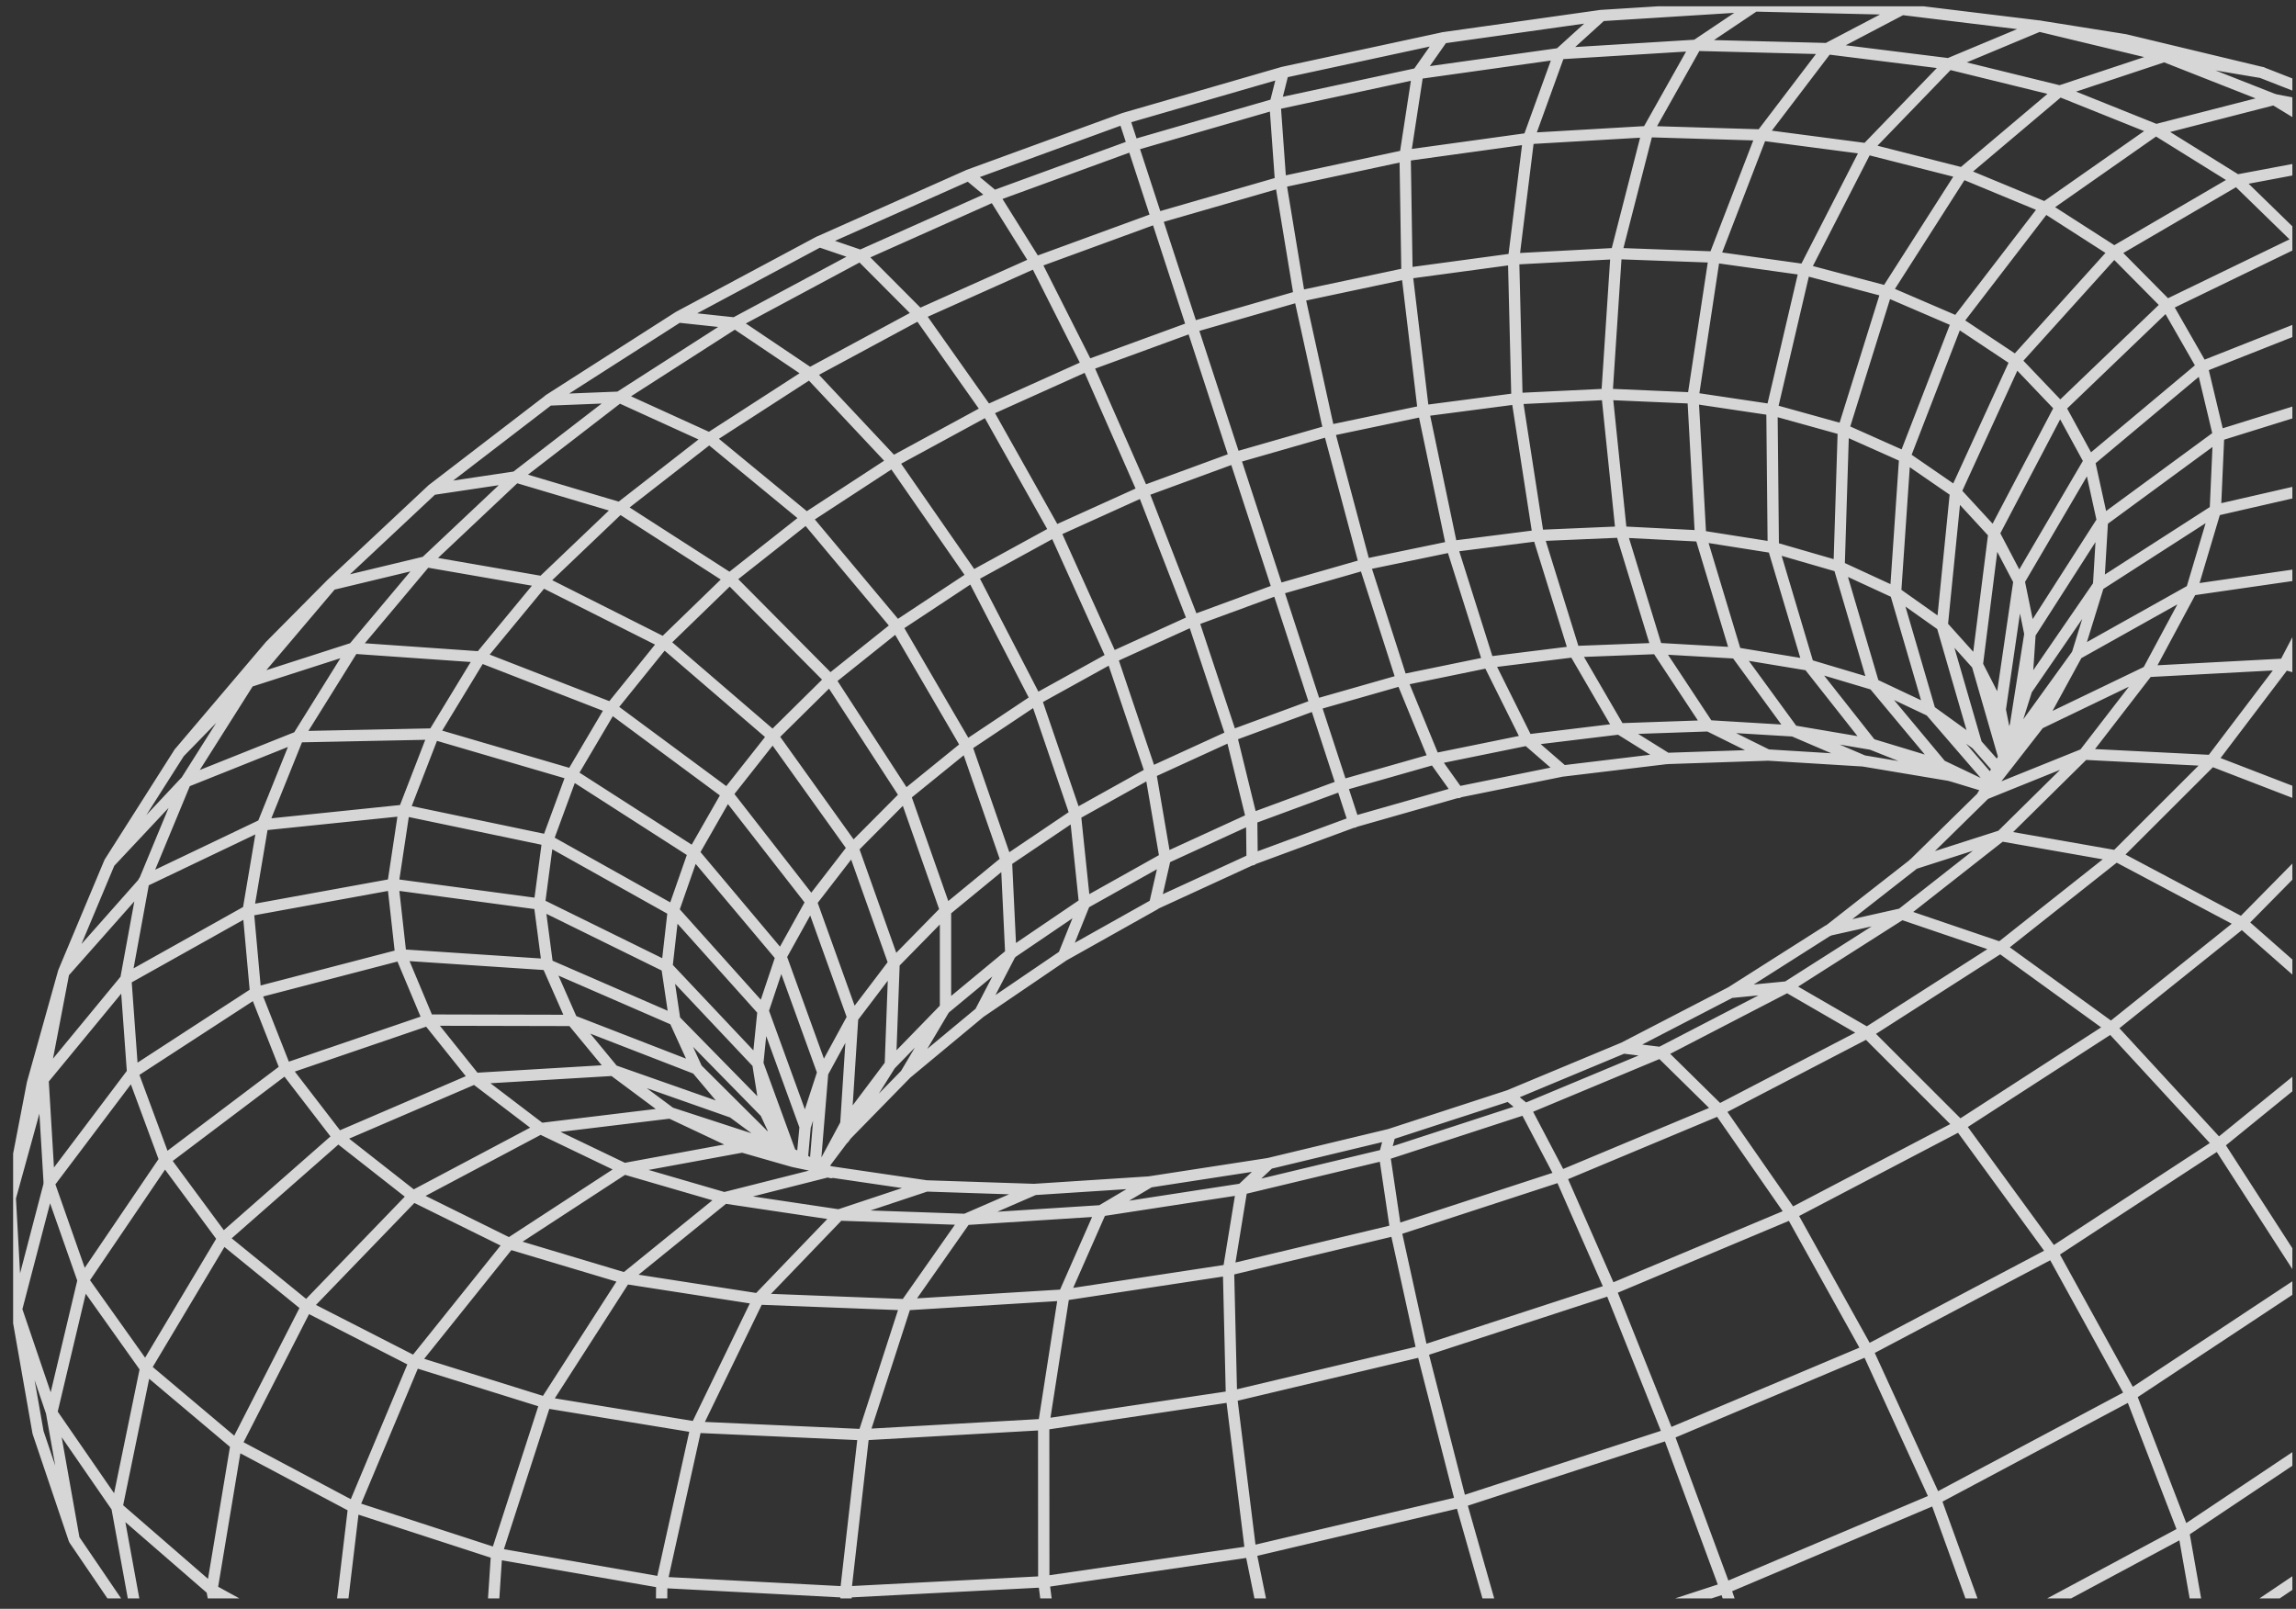 <svg width="137" height="96" viewBox="0 0 137 96" fill="none"
  xmlns="http://www.w3.org/2000/svg">
  <rect x="0" y="0" width="137" height="96" fill="#333333" stroke="none"/>
  <g clip-path="url(#clip0_74_1026)">
    <path opacity="0.8"
      d="M108.307 112.975L96.26 116.904M114.185 51.544L119.42 49.867L124.343 45.008L128.151 40.074L130.775 35.187L132.185 30.458L132.384 25.993L131.402 21.882L129.294 18.203L126.141 15.019L122.033 12.382L117.076 10.328L111.389 8.881L105.096 8.055L98.321 7.852L91.195 8.267L83.849 9.282L76.413 10.874L69.016 13.009L61.786 15.653L54.848 18.759L48.322 22.277L42.329 26.148L36.954 23.7L32.748 23.869L27.885 27.602L25.794 29.207L21.888 32.867L19.774 34.846L16.121 38.529L14.084 40.927L10.691 44.923L6.54 51.453L3.795 57.999L2.462 62.761L1.936 64.639L0.614 71.496L0.975 78.103L3.086 84.305L6.982 89.947L12.654 94.868L20.04 98.918L29.021 101.957L39.426 103.869L51.017 104.564L63.509 103.987L76.571 102.132L89.839 99.029L102.934 94.76L115.484 89.445L127.136 83.239L137.577 76.335L146.542 68.933L153.83 61.247M86.088 2.264L76.551 4.321L75.947 4.496L67.07 7.066L57.803 10.449L48.892 14.418M15.676 49.21L14.809 54.34L15.251 59.233L17.042 63.779L20.185 67.864L24.661 71.374L30.404 74.211L37.314 76.281L45.253 77.513L54.042 77.853L63.469 77.276L73.296 75.782L83.266 73.398L93.114 70.184L102.574 66.228L111.396 61.638L119.355 56.542M46.67 68.535L45.678 66.393L44.073 64.754L40.255 60.862L39.459 60.515L32.654 57.557L23.909 56.977L15.251 59.23L7.912 64.002M140.134 95.775L141.712 91.141L140.839 84.349L137.574 76.332L132.363 68.258L125.976 61.324L119.359 56.535M148.484 18.108L139.729 18.587L131.395 21.882L124.667 27.514L120.472 34.671L119.352 42.34M148.373 88.794L155.078 81.509L157.654 75.985L163.003 68.154L166.487 60.43L168.096 52.997L167.978 45.584L164.561 38.522L158.265 32.816L149.958 29.295M149.958 29.295L140.825 28.472L132.171 30.455L126.155 34.323L125.214 34.927L121.457 40.391L120.883 41.227M149.958 29.295L148.319 35.521L145.051 41.996L140.178 48.566L133.773 55.065L125.962 61.324L116.924 67.165L106.877 72.427L96.088 76.956L84.847 80.622L73.465 83.327L62.255 85L51.516 85.61L41.53 85.161L32.535 83.688L24.738 81.256M149.958 29.295L149.992 23.45L148.477 18.105M43.776 66.397L36.572 63.864L28.323 64.356L20.178 67.857L13.302 73.9M13.302 73.9L8.681 81.634M13.302 73.9L9.835 69.206L7.909 64.002M13.302 73.9L18.29 77.958L24.738 81.256M60.035 51.331L57.664 44.498L53.493 37.345L48.113 30.914L42.316 26.142M155.071 81.502L160.11 74.109L163 68.15L162.74 60.943M162.74 60.943L159.293 53.483L153.105 46.842L145.054 41.993L136.313 39.632L128.141 40.067L121.672 43.18M162.74 60.943L157.239 68.899L149.891 76.774L140.835 84.349L130.276 91.404L118.479 97.731L105.764 103.141L92.486 107.468L79.03 110.591L65.779 112.432L53.101 112.955L41.334 112.172M162.74 60.943L166.322 53.109L167.974 45.581L167.742 38.526L165.711 32.084L164.315 29.244L162.423 25.396L158.811 19.845L153.692 15.086L148.265 10.82L142.178 7.154L137.722 5.41L134.964 4.331L129.861 3.107L126.799 2.372L121.669 1.556L113.474 0.557L104.702 0.355L101.204 2.702M128.647 7.737L122.023 12.375L116.775 19.204L113.659 27.251L113.106 35.362L115.882 37.328L117.983 39.666L119.349 42.333L119.817 44.681L119.764 44.799M118.286 47.497L118.33 47.419L118.647 46.971L118.91 46.728L119.416 46.077L119.723 45.686L119.915 45.439L121.676 43.176L123.962 38.988L125.22 34.92L125.45 31.066L124.667 27.504L122.92 24.303L120.266 21.521L116.782 19.204L112.556 17.386L107.686 16.095L102.28 15.339L96.449 15.127L90.304 15.454L83.96 16.311L77.536 17.673L71.141 19.515L64.892 21.801L58.902 24.496L53.28 27.551L48.127 30.914L43.547 34.526L39.631 38.323L36.468 42.239L34.131 46.198L32.687 50.124L32.185 53.935L32.66 57.55L34.131 60.886L36.586 63.86L39.999 66.4L45.547 68.207L46.707 68.585L46.805 68.619M153.833 61.243L147.86 54.114L140.191 48.562L131.955 45.385L124.34 45.001L120.006 46.748L119.123 47.105L118.398 47.399M49.435 69.904L43.23 71.472L37.314 76.268L32.546 83.684L29.635 92.682L29.021 101.953L30.778 110.145L34.616 116.101L39.948 119.042M93.265 45.996L86.999 47.267L80.773 49.041L74.703 51.281L68.892 53.952M50.474 66.997L50.879 60.687L48.413 53.82L43.378 47.358L36.461 42.239L28.654 39.203L21.082 38.674L14.813 40.691L10.688 44.923M104.712 0.352L95.525 0.928L86.085 2.26L84.594 4.385L83.842 9.282L83.954 16.317L84.928 24.492L86.628 32.61L88.8 39.483L91.12 44.144L93.262 46.003L99.457 45.257L105.471 45.055M158.821 19.852L153.071 15.292L145.516 13.363L137.196 14.375L129.288 18.206L122.917 24.317L118.974 31.828L117.983 39.676L119.15 43.716L119.568 45.166M47.166 68.798L47.142 68.737L46.646 67.381L45.203 63.432L44.535 62.724L39.78 57.682L32.175 53.942L23.436 52.768L14.806 54.34L7.508 58.427L2.557 64.434L0.607 71.499M128.647 7.748L133.463 10.742L137.193 14.375L139.726 18.59L140.963 23.322L140.832 28.479L139.287 33.959L136.316 39.642L131.952 45.395L126.262 51.078L119.359 56.542L113.47 54.539L106.641 58.886L99.09 62.798L91.006 66.171L82.598 68.912L74.082 70.956L65.681 72.248L57.607 72.764L50.063 72.501L43.227 71.479L37.247 69.739L32.252 67.341L24.657 71.368L18.293 77.961L14.088 86.19L12.644 94.868L14.145 102.753L21.649 106.965M21.649 106.965L25.686 112.934L31.524 116.044L35.48 117.454L39.942 119.046L49.641 120.981L60.403 121.767L71.964 121.349L84.021 119.72L96.243 116.907L96.85 116.722L107.693 113.187L108.29 112.978L119.828 108.048L130.535 102.257L140.127 95.775L148.37 88.794L150.508 83.718L157.651 75.985L157.239 68.906L153.823 61.25L159.297 53.49L162.878 45.854L164.561 38.526L164.383 31.662L162.426 25.4L156.417 20.503L153.068 15.289L148.272 10.82L141.206 9.282L135.699 5.933L128.647 7.744L122.873 5.427L116.28 3.808L109.008 2.901L101.204 2.702M21.649 106.965L20.03 98.915L21.106 89.913L24.738 81.256M21.649 106.965L30.772 110.145L41.334 112.172M101.204 2.702L93.016 3.205L84.588 4.389L76.065 6.223L67.59 8.675L59.303 11.7L51.344 15.252L43.847 19.272L36.947 23.7L30.772 28.462L25.443 33.484L21.082 38.677L17.794 43.952L15.676 49.206L8.577 52.596L7.508 58.424L7.912 64.005L2.928 70.612L4.961 76.396L8.688 81.637L6.978 89.947L8.385 97.657L14.148 102.756L18.33 108.756L25.689 112.938L34.613 116.108L44.93 118.145L56.403 118.958L68.75 118.492L81.647 116.732L94.732 113.71L107.636 109.505L119.993 104.233L131.453 98.051L141.712 91.144L150.511 83.718L149.894 76.777L146.538 68.933L140.893 61.321L133.783 55.065L126.259 51.072L119.409 49.867L113.467 54.532L109.106 55.51L105.157 58.019L103.299 59.199L96.891 62.518L90.038 65.375L82.912 67.698L75.694 69.432L68.565 70.531L61.701 70.976L55.273 70.764L49.577 69.928L49.462 69.897L49.027 69.668L48.629 69.58L47.351 69.31L46.98 69.206L44.296 68.437L37.244 69.735L30.397 74.201L24.738 81.256M101.204 2.702L98.304 7.856L96.436 15.133L95.886 23.504L96.736 31.743L98.854 38.66L101.913 43.291L105.464 45.051L111.18 45.402L116.337 46.266L116.489 46.309L118.421 46.896L118.576 46.971M41.334 112.172L39.419 103.866L39.486 94.399L41.533 85.161L45.247 77.506L50.063 72.498L55.277 70.764M41.334 112.172L44.926 118.138L49.645 120.978M118.782 46.593L118.455 46.215L115.157 42.397L113.103 35.365L109.72 33.804L105.808 32.671L101.45 31.983L96.739 31.743L91.764 31.956L86.625 32.61L81.417 33.689L76.237 35.173L71.178 37.032L66.339 39.234L61.806 41.74L57.668 44.502L54.005 47.473L50.896 50.599L48.407 53.82L46.599 57.075L49.091 63.962L48.639 69.486M167.748 38.526L165.58 34.094L164.386 31.656L158.19 26.374L149.999 23.447L140.967 23.312L132.38 25.986L125.45 31.072L121.409 37.379L121.123 37.824L120.492 41.807L120.273 43.197M45.446 67.621L44.447 66.629L41.591 63.786L34.121 60.889L25.537 60.869L17.039 63.773L9.838 69.206L4.961 76.393L3.08 84.305L4.415 91.826M134.974 4.328L129.136 3.346L121.676 1.552L116.283 3.805L111.379 8.881L107.68 16.098L105.73 24.432L105.811 32.674L107.889 39.645L111.632 44.391L116.34 46.269L116.492 46.313M69.522 51.193L68.645 46.06L66.345 39.23L62.932 31.676L58.899 24.499L54.842 18.756L51.348 15.248L48.892 14.412L40.491 18.907L34.647 22.644L32.745 23.862M54.076 64.039L56.417 60.09V54.309L54.012 47.47L49.51 40.539L43.544 34.526L36.98 30.303L30.775 28.459L25.794 29.204M61.712 70.98L57.614 72.76L54.042 77.85L51.526 85.617L50.461 94.979L51.017 104.567L53.108 112.961L56.407 118.958L60.413 121.767M42.329 26.145L36.984 30.307L32.394 34.684L28.66 39.207L25.875 43.787L24.114 48.336L23.446 52.765L23.915 56.977L25.547 60.872L28.34 64.359L32.262 67.344L39.999 66.407L44.312 68.44M113.494 0.557L109.025 2.901L105.1 8.058L102.29 15.346L101.019 23.727L101.471 31.983L103.565 38.927L106.975 43.598L111.197 45.406M68.582 70.538L65.695 72.248L63.479 77.276L62.275 85.01L62.282 94.375L63.516 103.997L65.792 112.445L68.76 118.499L71.978 121.359M69.529 51.203L64.71 53.901L60.312 56.886L58.484 60.4M75.704 69.445L74.092 70.963L73.303 75.789L73.482 83.344L74.625 92.581L76.578 102.146L79.046 110.611L81.66 116.746L84.041 119.734M82.932 67.715L82.615 68.922L83.282 73.408L84.871 80.639L87.171 89.623L89.849 99.043L92.506 107.484L94.749 113.724L96.267 116.918M95.542 0.942L93.039 3.215L91.205 8.28L90.314 15.474L90.517 23.774L91.785 31.966L93.926 38.859L96.618 43.487L99.471 45.264M63.462 57.017L64.716 53.901L64.16 48.576L61.826 41.746L58.019 34.384L53.287 27.565L48.329 22.283L43.864 19.278L40.505 18.918M130.556 102.264L131.47 98.055L130.296 91.414L127.149 83.246L122.468 74.744L116.947 67.175L111.41 61.641L106.651 58.889L103.312 59.213M45.688 66.4L45.216 63.439L45.533 60.312L40.174 54.333L32.687 50.141L24.118 48.35L15.686 49.22M76.561 4.335L76.082 6.237L76.416 10.887L77.539 17.693L79.296 25.69L81.434 33.703L83.637 40.559L85.582 45.291L87.009 47.291M74.713 51.304L74.686 48.849L73.468 43.881L71.202 37.048L68.2 29.319L64.902 21.825L61.796 15.67L59.324 11.717L57.816 10.463M119.848 108.065L120.006 104.247L118.495 97.751L115.494 89.458L111.427 80.582L106.901 72.444L102.587 66.238L99.103 62.808L96.904 62.535M60.052 51.352L56.423 54.333L53.344 57.473L50.886 60.71L49.102 63.985L48.042 67.233L47.87 69.145M8.695 81.657L14.098 86.21L21.116 89.937L29.639 92.709L39.493 94.422L50.464 94.996L62.278 94.385L74.625 92.584L87.164 89.627L99.545 85.59L111.42 80.582L122.458 74.754L132.367 68.275L140.899 61.338L147.86 54.134L153.115 46.863L156.592 39.706L158.275 32.833L158.194 26.395L156.423 20.516L148.488 18.122L145.52 13.373L141.213 9.296L133.47 10.752L126.138 15.032L120.266 21.541L116.688 29.352L115.888 37.345L117.936 44.411L119.204 45.854M142.191 7.168L135.706 5.947L129.143 3.363L122.883 5.441L117.076 10.345L112.56 17.41L109.993 25.629L109.737 33.821L111.798 40.822L115.17 42.414L117.942 44.414L119.214 45.847M47.864 69.135L48.042 67.226L45.53 60.316L46.609 57.092L41.382 50.873L34.127 46.215L25.871 43.797L17.797 43.962L11.049 46.657L6.54 51.466M67.074 7.073L67.6 8.682L69.016 13.019L71.141 19.531L73.677 27.298L76.251 35.183L78.483 42.026L80.062 46.859M80.062 46.859L80.78 49.058M80.062 46.859L85.579 45.288L91.13 44.158L96.614 43.493L101.929 43.308L106.971 43.611L111.642 44.404L115.848 45.679L117.595 46.512L118.431 46.913M80.062 46.859L74.679 48.846L69.529 51.206L68.898 53.969L63.459 57.021L58.487 60.403L54.083 64.059L50.43 67.796L50.336 67.921L49.122 69.536L49.041 69.688M108.307 112.992L107.646 109.518L105.777 103.157L102.941 94.773L99.548 85.586L96.105 76.973L93.124 70.194L91.016 66.181L90.048 65.391M166.497 60.444L166.335 53.125L162.888 45.864L156.595 39.703L148.332 35.538L139.291 33.969L130.772 35.2L123.966 39.011L120.745 43.473L120.549 43.746L119.834 44.738M109.113 55.527L111.305 53.81L114.182 51.561L118.293 47.524L118.401 47.419L118.654 46.998L118.792 46.613L119.207 45.858V45.851L119.578 45.183L119.774 44.826L119.821 44.674L120.279 43.22L120.9 41.251L121.129 37.848L120.482 34.691L118.988 31.845L116.698 29.359L113.676 27.278L109.997 25.636L105.747 24.455L101.019 23.75L95.906 23.528L90.513 23.788L84.942 24.516L79.296 25.7L73.681 27.312L68.194 29.325L62.939 31.703L58.012 34.401L53.51 37.376L49.516 40.569L46.117 43.928L43.385 47.389L41.385 50.886L40.174 54.35L39.793 57.709L40.265 60.889L41.601 63.82L43.793 66.43L45.456 67.658L46.113 68.144L46.683 68.565L46.812 68.659L47.179 68.832L47.867 69.155H47.874L48.646 69.621L48.987 69.816L49.479 69.938L49.594 69.968M50.339 67.945L50.434 67.82L53.125 63.53L53.348 57.489L50.913 50.636L46.12 43.939L39.638 38.364L32.401 34.721L25.456 33.517L19.78 34.88L14.823 40.728L11.056 46.681L8.59 52.63L3.801 58.036L2.57 64.467L2.941 70.646L0.982 78.14L2.27 85.472L4.429 91.866L8.395 97.694L12.668 103.741L18.344 108.793M115.855 45.702L111.804 40.843L107.906 39.679L103.565 38.961L98.874 38.694L93.926 38.883L88.814 39.517L83.637 40.58L78.487 42.05L73.462 43.901L68.656 46.1L64.157 48.606L60.052 51.375L60.315 56.916L56.427 60.137L53.125 63.533L50.484 67.044L49.567 68.747L49.125 69.563"
      stroke="white" stroke-width="0.675" stroke-linecap="round"
      stroke-linejoin="round" />
  </g>
  <defs>
    <clipPath id="clip0_74_1026">
      <rect width="136" height="95" fill="white"
        transform="translate(0.783 0.377)" />
    </clipPath>
  </defs>
</svg>